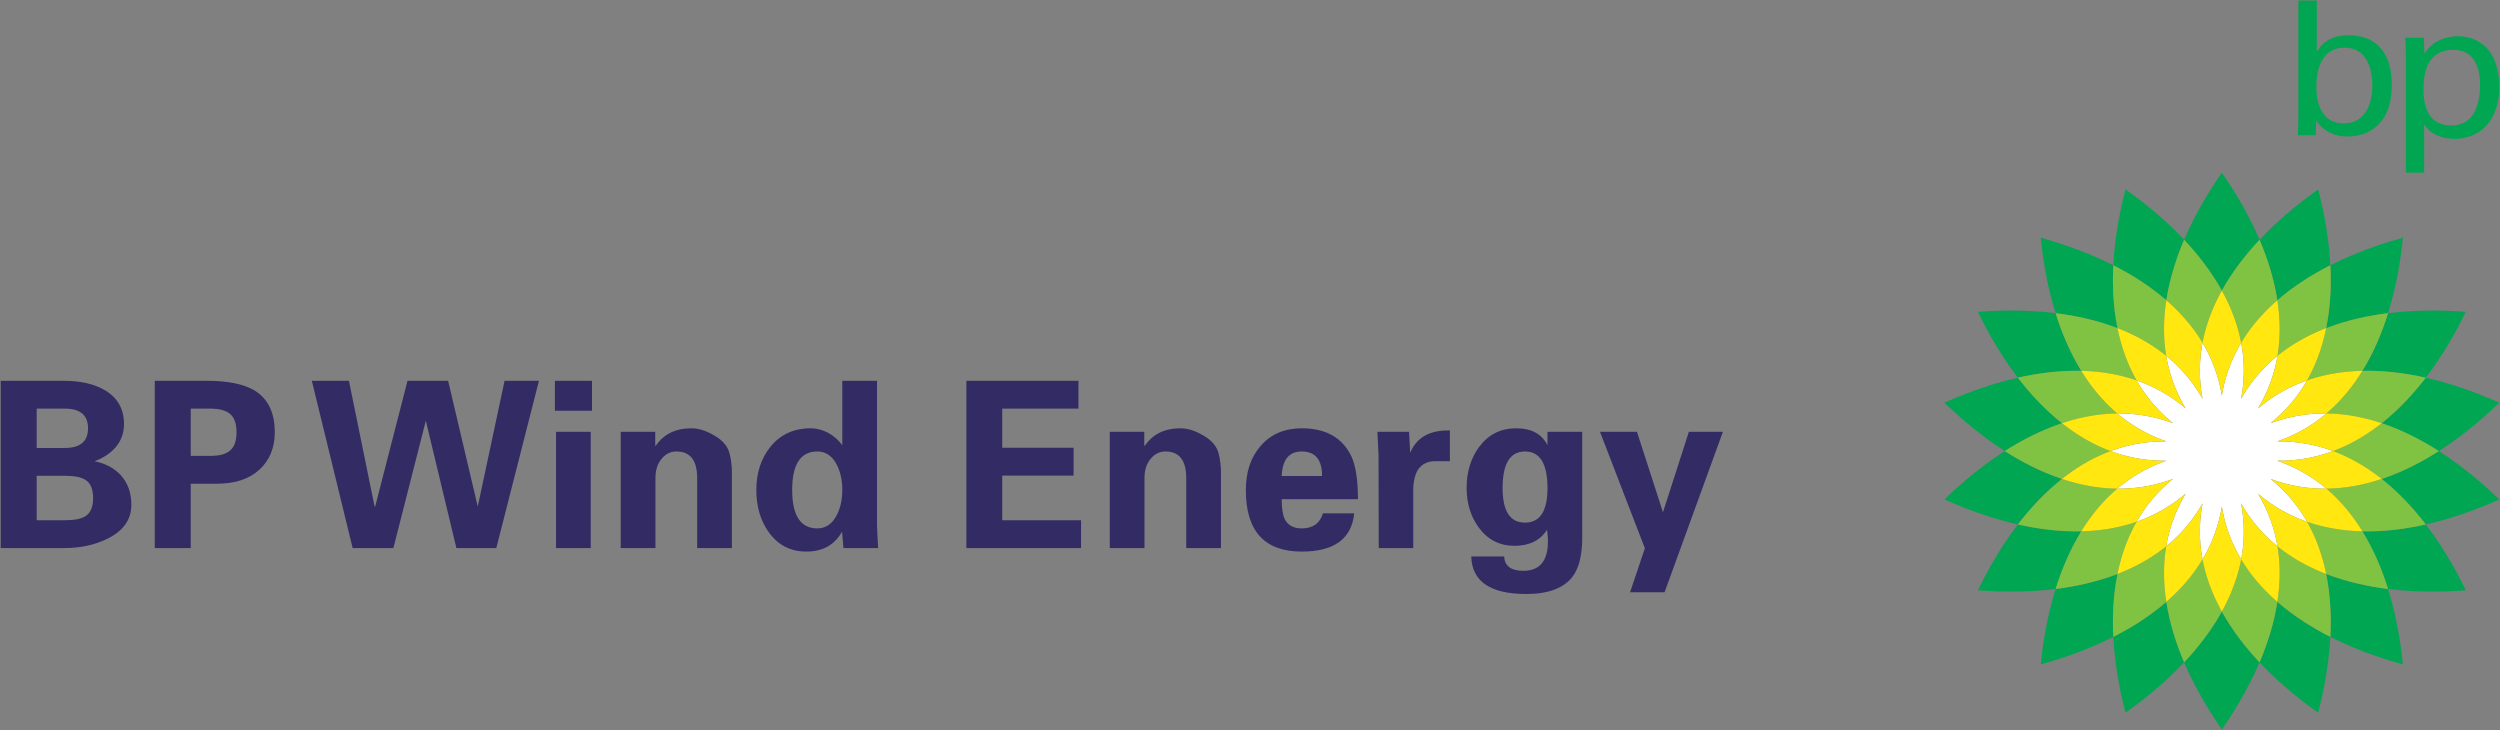 <svg xmlns="http://www.w3.org/2000/svg" viewBox="0 0 856 250">
    <rect x="0" y="0" width="856" height="250" fill="#808080" stroke="none"/>
    <path fill="#00a651"
          d="M797.91 90.82c-.61-12.04-3.172-21.984-4.157-25.982-3.356 2.438-11.795 8.422-20.079 17.265 2.643 6.205 4.946 13.253 6.092 20.705 5.725-4.967 12.072-8.905 18.145-11.989m-74.307 127.253c.616 12.035 3.17 21.979 4.161 25.985 3.356-2.443 11.785-8.426 20.081-17.263-2.649-6.226-4.947-13.264-6.097-20.717-5.723 4.97-12.069 8.91-18.145 11.995m72.876-105.718c7.103-2.746 14.426-4.295 21.196-5.123 3.591-11.527 4.638-21.738 5.086-25.841-4.006 1.153-13.996 3.935-24.851 9.43.348 6.748.075 14.133-1.431 21.534m-71.449 84.17c-7.105 2.747-14.422 4.3-21.194 5.139-3.596 11.525-4.63 21.736-5.078 25.833 3.994-1.157 13.987-3.934 24.845-9.424-.35-6.751-.078-14.14 1.427-21.548m105.557-67.202c7.37-9.624 11.863-18.865 13.713-22.57-4.163-.254-14.518-1.022-26.625.48-1.991 6.44-4.817 13.303-8.795 19.744 7.638-.173 15.05.838 21.707 2.346m-139.671 50.242c-7.35 9.622-11.857 18.865-13.701 22.572 4.167.254 14.511 1.022 26.621-.473 2.014-6.441 4.826-13.305 8.787-19.742-7.622.173-15.04-.847-21.707-2.357m124.578-34.66c7.221 2.407 13.836 5.885 19.564 9.541 10.253-6.552 17.687-13.717 20.696-16.558-3.802-1.662-13.267-5.88-25.167-8.565-4.113 5.378-9.144 10.868-15.093 15.582M706.02 163.988c-7.228-2.407-13.849-5.874-19.574-9.543-10.24 6.538-17.674 13.72-20.692 16.56 3.82 1.663 13.276 5.875 25.162 8.559 4.13-5.378 9.148-10.867 15.104-15.576m129.038-9.543c-5.728 3.67-12.343 7.136-19.564 9.543 5.949 4.71 10.98 10.195 15.093 15.576 11.9-2.684 21.365-6.896 25.167-8.558-3.009-2.842-10.443-10.023-20.696-16.56m-144.142-25.124c-11.886 2.685-21.342 6.903-25.162 8.565 3.018 2.841 10.452 10.006 20.692 16.558 5.725-3.656 12.346-7.134 19.574-9.54-5.956-4.715-10.973-10.205-15.104-15.583m117.964 52.599c3.978 6.437 6.804 13.3 8.795 19.742 12.107 1.495 22.462.727 26.625.473-1.85-3.707-6.342-12.95-13.713-22.572-6.657 1.51-14.069 2.53-21.707 2.357m-96.257-54.945c-3.96-6.44-6.773-13.303-8.787-19.745-12.11-1.501-22.454-.733-26.621-.464 1.844 3.69 6.351 12.931 13.7 22.555 6.667-1.508 14.086-2.52 21.708-2.346m85.287 91.096c10.855 5.49 20.845 8.267 24.851 9.424-.448-4.097-1.495-14.308-5.086-25.833-6.77-.834-14.093-2.392-21.196-5.14 1.506 7.41 1.779 14.798 1.43 21.549m-74.306-127.24c-10.858-5.496-20.85-8.278-24.845-9.442.448 4.103 1.482 14.314 5.078 25.841 6.772.828 14.089 2.38 21.194 5.123-1.505-7.386-1.777-14.786-1.427-21.522m50.07 135.962c8.284 8.837 16.723 14.82 20.079 17.263.985-4.006 3.546-13.95 4.158-25.985-6.073-3.085-12.42-7.026-18.145-11.995-1.146 7.453-3.449 14.491-6.092 20.717M747.846 82.103c-8.296-8.843-16.725-14.827-20.08-17.265-.993 3.998-3.546 13.943-4.162 25.994 6.076 3.08 12.422 7.01 18.145 11.976 1.15-7.452 3.448-14.488 6.097-20.705m0 144.69c4.751 11.104 10.596 19.585 12.913 23.014 2.31-3.43 8.155-11.904 12.915-23.013-4.658-4.963-9.268-10.793-12.915-17.404-3.662 6.611-8.254 12.441-12.913 17.404m25.828-144.691c-4.76-11.11-10.604-19.59-12.915-23.018-2.317 3.429-8.162 11.908-12.913 23.018 4.66 4.951 9.251 10.781 12.913 17.397 3.647-6.616 8.257-12.446 12.915-17.397m50.105-22.995h6.247V42.569c1.81 2.921 5.441 4.98 10.348 4.98 8.067 0 15.381-5.443 15.381-17.868 0-12.357-6.911-17.271-14.166-17.271-2.754 0-8.34.796-11.498 6.044l-.137-5.511h-6.379c.136 3.187.204 3.984.204 5.445zm6.04-28.497c0-2.99 0-13.554 10.083-13.554 7.459 0 9.277 6.246 9.277 12.226 0 2.393-.335 7.175-2.757 10.429-2.15 2.924-5.512 3.256-7.119 3.256-8.875 0-9.484-8.304-9.484-12.357M793.266.193h-6.311V40.31l-.139 5.976h6.104l.138-5.046c.675.996 1.415 2.126 3.3 3.387 2.895 1.926 5.915 2.125 7.52 2.125 4.638 0 9.146-1.926 11.838-5.71 1.676-2.191 3.218-5.716 3.218-12.16 0-7.307-2.286-10.626-3.959-12.554-3.088-3.455-7.33-4.253-10.691-4.253-7.66 0-10.152 4.189-11.018 5.714zm19.019 29.09c0 5.445-1.95 12.954-9.743 12.954-9.411 0-9.411-10.429-9.411-12.622 0-2.127 0-13.286 9.672-13.286 8.813 0 9.482 9.633 9.482 12.954"/>
    <path fill="#80c342"
          d="M779.803 121.842c5.127-4.16 10.823-7.231 16.677-9.488 1.506-7.401 1.779-14.786 1.43-21.535-6.072 3.084-12.419 7.022-18.144 11.989.95 6.15 1.12 12.571.037 19.034m-12.43-4.466c3.365-5.645 7.68-10.466 12.393-14.568-1.146-7.452-3.449-14.5-6.092-20.705-4.658 4.951-9.268 10.781-12.915 17.397 3.023 5.453 5.386 11.427 6.614 17.876m-25.657 69.676c-5.125 4.147-10.831 7.222-16.685 9.472-1.505 7.408-1.777 14.797-1.427 21.548 6.076-3.085 12.422-7.026 18.145-11.995-.953-6.156-1.11-12.574-.033-19.025m12.427 4.462c-3.364 5.641-7.671 10.454-12.394 14.563 1.15 7.453 3.448 14.491 6.097 20.717 4.66-4.963 9.251-10.793 12.913-17.404-3.021-5.455-5.395-11.43-6.616-17.876m35.781-61.266c6.252-2.171 12.685-3.135 18.957-3.272 3.978-6.44 6.804-13.303 8.795-19.745-6.77.828-14.093 2.377-21.196 5.123-1.232 6.096-3.303 12.186-6.556 17.894m-58.33 48.394c-6.255 2.178-12.693 3.136-18.97 3.279-3.96 6.437-6.773 13.3-8.787 19.742 6.772-.839 14.089-2.392 21.194-5.14 1.237-6.09 3.297-12.177 6.563-17.88m77.287-51.667c-3.257 5.31-7.301 10.327-12.341 14.594 6.628.066 12.992 1.34 18.955 3.334 5.949-4.714 10.98-10.204 15.093-15.582-6.657-1.508-14.069-2.52-21.707-2.346m-96.257 54.945c3.256-5.313 7.315-10.34 12.352-14.603-6.63-.068-13.003-1.337-18.955-3.33-5.956 4.71-10.973 10.198-15.104 15.576 6.666 1.51 14.085 2.53 21.707 2.357m86.21-27.476c6.21 2.3 11.752 5.657 16.66 9.543 7.222-2.407 13.837-5.874 19.565-9.543-5.728-3.656-12.343-7.134-19.564-9.54-4.91 3.879-10.451 7.238-16.661 9.54m-76.161 0c-6.203-2.302-11.742-5.661-16.652-9.54-7.228 2.406-13.849 5.884-19.574 9.54 5.725 3.67 12.346 7.136 19.574 9.543 4.91-3.886 10.449-7.243 16.652-9.543m92.822 9.543c-5.963 1.985-12.327 3.262-18.955 3.33 5.04 4.262 9.084 9.29 12.341 14.603 7.638.173 15.05-.847 21.707-2.357-4.113-5.381-9.144-10.867-15.093-15.576M706.02 144.904c5.952-1.995 12.325-3.268 18.955-3.334-5.037-4.267-9.096-9.284-12.352-14.594-7.622-.173-15.04.838-21.707 2.346 4.13 5.378 9.148 10.868 15.104 15.582m83.903 33.738c3.253 5.704 5.324 11.79 6.556 17.882 7.103 2.747 14.426 4.305 21.196 5.139-1.991-6.441-4.817-13.305-8.795-19.742-6.272-.143-12.705-1.1-18.957-3.279m-58.33-48.394c-3.266-5.708-5.326-11.798-6.563-17.894-7.105-2.742-14.422-4.295-21.194-5.123 2.014 6.442 4.826 13.304 8.787 19.745 6.277.137 12.715 1.1 18.97 3.272m64.886 66.276c-5.854-2.25-11.55-5.325-16.677-9.472 1.083 6.456.912 12.869-.037 19.025 5.725 4.97 12.072 8.91 18.145 11.995.348-6.751.075-14.14-1.431-21.548m-71.449-84.17c5.854 2.257 11.56 5.328 16.685 9.488-1.078-6.463-.92-12.883.033-19.034-5.723-4.967-12.069-8.896-18.145-11.976-.35 6.736-.078 14.136 1.427 21.522m42.342 79.16c-1.228 6.446-3.59 12.42-6.614 17.876 3.647 6.611 8.257 12.441 12.915 17.404 2.643-6.226 4.946-13.264 6.092-20.717-4.714-4.11-9.028-8.922-12.393-14.563m-13.23-74.138c1.221-6.449 3.595-12.423 6.616-17.876-3.662-6.616-8.254-12.446-12.913-17.397-2.649 6.217-4.947 13.253-6.097 20.705 4.723 4.112 9.03 8.923 12.394 14.568"/>
    <path fill="#fff"
          d="M754.168 136.57a51.503 51.503 0 00-12.452-14.728c1.014 6.041 3.119 12.108 6.667 18.02-5.275-4.48-10.952-7.586-16.789-9.614 3.02 5.331 7.108 10.328 12.497 14.681-6.517-2.435-12.931-3.431-19.115-3.359 4.694 3.987 10.248 7.291 16.825 9.572a52.598 52.598 0 00-19.128 3.303 52.654 52.654 0 0019.128 3.302c-6.577 2.28-12.131 5.589-16.825 9.571a52.394 52.394 0 0019.115-3.359c-5.39 4.36-9.477 9.344-12.497 14.683 5.837-2.034 11.514-5.14 16.79-9.616-3.55 5.913-5.654 11.978-6.668 18.026 4.784-3.894 9.054-8.723 12.452-14.72a51.112 51.112 0 00-.025 19.182c3.158-5.275 5.485-11.252 6.616-18.038 1.136 6.786 3.456 12.763 6.614 18.038 1.141-6.014 1.262-12.432-.03-19.183 3.405 5.998 7.68 10.827 12.46 14.72-1.008-6.047-3.127-12.112-6.678-18.025a52.578 52.578 0 0016.8 9.616c-3.025-5.339-7.115-10.323-12.5-14.683a52.395 52.395 0 0019.115 3.359c-4.702-3.982-10.257-7.291-16.826-9.58a52.367 52.367 0 0019.12-3.293 52.521 52.521 0 00-19.12-3.303c6.57-2.28 12.124-5.585 16.826-9.572-6.19-.072-12.592.924-19.124 3.36 5.394-4.354 9.484-9.35 12.508-14.682a52.51 52.51 0 00-16.799 9.618c3.55-5.916 5.67-11.983 6.678-18.024a51.707 51.707 0 00-12.46 14.728c1.292-6.77 1.171-13.186.03-19.194-3.158 5.26-5.478 11.253-6.614 18.041-1.13-6.788-3.458-12.78-6.616-18.041a51.165 51.165 0 00.025 19.194"/>
    <path fill="#ffe70f"
          d="M789.924 130.248c3.253-5.708 5.324-11.798 6.556-17.894-5.854 2.257-11.55 5.328-16.677 9.488-1.008 6.041-3.127 12.108-6.678 18.024a52.51 52.51 0 0116.8-9.618m-22.582 6.322a51.707 51.707 0 0112.46-14.728c1.083-6.463.912-12.883-.037-19.034-4.714 4.102-9.028 8.923-12.393 14.568 1.141 6.008 1.262 12.425-.03 19.194m.03-19.194c-1.228-6.449-3.59-12.423-6.614-17.876-3.021 5.453-5.395 11.427-6.616 17.876 3.158 5.26 5.485 11.253 6.616 18.041 1.136-6.788 3.456-12.78 6.614-18.041m-35.779 61.266c-3.266 5.704-5.326 11.79-6.563 17.882 5.854-2.25 11.56-5.325 16.685-9.472 1.014-6.048 3.119-12.113 6.668-18.026-5.276 4.477-10.953 7.582-16.79 9.616m22.574-6.31c-3.398 5.997-7.668 10.826-12.452 14.72-1.078 6.451-.92 12.869.033 19.025 4.722-4.11 9.03-8.922 12.394-14.563a51.111 51.111 0 01.025-19.183m-.025 19.183c1.221 6.446 3.594 12.42 6.616 17.876 3.023-5.455 5.386-11.43 6.614-17.876-3.158-5.275-5.478-11.253-6.614-18.038-1.13 6.785-3.458 12.763-6.616 18.038m23.273-46.585c6.532-2.435 12.935-3.431 19.124-3.359 5.04-4.267 9.084-9.284 12.341-14.594-6.272.137-12.705 1.1-18.957 3.272-3.024 5.331-7.114 10.328-12.508 14.681m-33.325 19.03a52.395 52.395 0 01-19.115 3.359c-5.038 4.262-9.096 9.29-12.352 14.603 6.277-.143 12.715-1.1 18.97-3.279 3.02-5.339 7.108-10.323 12.497-14.683m54.743-9.514c6.21-2.302 11.752-5.661 16.66-9.54-5.962-1.996-12.326-3.269-18.954-3.335-4.702 3.987-10.257 7.291-16.826 9.572a52.52 52.52 0 0119.12 3.303m-76.162 0c-6.202 2.3-11.74 5.657-16.65 9.543 5.95 1.993 12.324 3.262 18.954 3.33 4.694-3.982 10.247-7.291 16.825-9.571a52.655 52.655 0 01-19.129-3.302m57.042 3.292c6.57 2.29 12.124 5.599 16.826 9.581 6.628-.068 12.992-1.345 18.955-3.33-4.91-3.886-10.451-7.243-16.661-9.543a52.367 52.367 0 01-19.12 3.292m-37.913-6.595c-6.578-2.28-12.131-5.585-16.825-9.572-6.63.066-13.003 1.34-18.955 3.334 4.91 3.88 10.449 7.239 16.651 9.541a52.599 52.599 0 0119.129-3.303m35.625 12.817c5.384 4.36 9.474 9.344 12.498 14.683 6.252 2.178 12.685 3.136 18.957 3.279-3.257-5.313-7.301-10.34-12.341-14.603a52.394 52.394 0 01-19.114-3.359m-33.335-19.03c-5.39-4.353-9.477-9.35-12.497-14.681-6.255-2.171-12.693-3.135-18.97-3.272 3.256 5.31 7.315 10.327 12.352 14.594 6.184-.072 12.598.924 19.115 3.36m35.712 42.122c5.127 4.147 10.823 7.222 16.677 9.472-1.232-6.092-3.303-12.178-6.556-17.882a52.578 52.578 0 01-16.799-9.616c3.55 5.913 5.67 11.978 6.678 18.026m-38.087-65.21c-5.125-4.16-10.831-7.231-16.685-9.488 1.237 6.096 3.297 12.186 6.563 17.894 5.837 2.028 11.514 5.134 16.79 9.615-3.55-5.913-5.654-11.98-6.668-18.021m25.627 50.49c1.292 6.75 1.171 13.168.03 19.182 3.365 5.641 7.68 10.454 12.393 14.563.95-6.156 1.12-12.569.037-19.025-4.78-3.894-9.055-8.723-12.46-14.72m-13.175-35.762a51.166 51.166 0 01-.025-19.194c-3.364-5.645-7.672-10.456-12.394-14.568-.953 6.15-1.111 12.571-.033 19.034a51.503 51.503 0 0112.452 14.728"/>
    <path fill="#332b63"
          d="M569.402 175.383l8.869-27.535h11.656l-19.983 54.953h-11.811l5.073-15.064-15.375-39.889h12.664zm-54.914-8.249q0 11.812 7.667 11.812 7.707 0 7.707-11.812 0-12.547-7.707-12.547-7.667 0-7.667 12.547zm27.263-19.286v36.248q0 8.791-3.175 13.167-4.493 6.12-15.995 6.12h-.31q-18.162-.117-18.51-12.858h11.269q.232 4.918 6.583 4.918 8.404 0 8.404-10.146 0-1.51-.31-3.912-3.485 5.5-11.192 5.5-7.59 0-12.199-6.274-4.144-5.654-4.144-13.554 0-8.25 4.3-14.058 4.762-6.351 12.624-6.351 7.9 0 10.766 5.809v-4.609zm-70.134 0h10.843l.388 7.203q3.175-7.668 12.935-7.668h.658v10.534h-5.19q-3.717 0-5.77 2.943-1.588 2.75-1.588 7.049v19.75h-11.811l-.078-31.872q0-.658-.387-7.939zm-6.661 23.081h-26.102q0 4.609 1.046 6.816 1.588 3.176 5.809 3.176 5.693 0 7.28-5.15h10.689q-1.317 13.089-17.97 13.089-19.13 0-19.13-21.029 0-9.294 4.995-15.065 5.229-6.118 14.136-6.118 12.354 0 16.962 9.526 2.285 4.764 2.285 14.755zm-26.102-7.939h13.826q0-8.403-6.971-8.403-6.506 0-6.855 8.403zm-47.053-15.142v4.609l.155.232q4.066-6.041 12.238-6.041 3.562 0 7.435 2.246 4.686 2.517 5.654 6.467.775 3.176.775 6.351v25.947h-11.89v-23.933q0-9.14-7.125-9.14-2.943 0-4.996 2.44-2.169 2.479-2.169 6.7v23.933H379.99v-39.811zm-60.917 39.811v-57.277h38.378v9.527H343.16v13.4h24.437v9.526H343.16v15.297h26.993v9.527zm-59.64-19.905q0 13.167 8.598 13.167 4.337 0 6.66-4.531 1.898-3.64 1.898-8.636 0-4.996-1.897-8.636-2.324-4.531-6.661-4.531-8.598 0-8.598 13.167zm17.156-15.297v-22.075h11.89v49.338q0 1.356.387 7.94h-11.89q-.31-3.796-.464-5.616-3.834 6.816-12.238 6.816-8.171 0-12.934-6.739-4.183-5.886-4.183-14.367 0-8.636 4.686-14.6 5.15-6.506 13.942-6.506 3.02 0 6.041 1.587 2.943 1.666 4.763 4.222zm-64.054-4.609v4.609l.155.232q4.067-6.041 12.238-6.041 3.563 0 7.435 2.246 4.686 2.517 5.655 6.467.774 3.176.774 6.351v25.947h-11.889v-23.933q0-9.14-7.126-9.14-2.943 0-4.996 2.44-2.168 2.479-2.168 6.7v23.933h-11.89v-39.811zm-33.963 0h11.889v39.811h-11.89zm-.387-17.466h12.702v10.263h-12.702zm-61.537 43.064l11.076-43.064h13.903l10.146 43.064 9.178-43.064h11.773l-14.6 57.277h-13.67l-10.457-43.606-11.114 43.606h-13.942l-13.98-57.277h12.702l8.791 43.064zM65.306 187.66H52.99v-57.277h17.698q10.92 0 16.498 3.33 6.893 4.222 6.893 14.291 0 7.939-5.228 12.78-5.228 4.84-14.6 4.84h-8.946zm0-47.75v16.188h7.126q4.027-.078 6.041-1.588 2.517-1.82 2.517-6.506t-2.517-6.506q-2.014-1.51-6.041-1.588zM12.56 178.132h9.604q4.88 0 7.048-1.355 2.673-1.665 2.673-6.235 0-4.609-2.673-6.274-2.168-1.355-7.048-1.355H12.56zm0-24.746h9.604q7.978 0 7.978-6.738 0-6.739-7.978-6.739H12.56zm9.333 34.273H.245v-57.277h21.493q8.752 0 14.213 3.253 6.506 3.834 6.506 11.58 0 4.53-2.866 7.939-2.71 3.098-7.203 4.763 5.693 1.2 9.023 4.84 3.563 4.028 3.563 10.07 0 7.629-8.249 11.657-6.428 3.175-14.832 3.175z"
    />
</svg>
